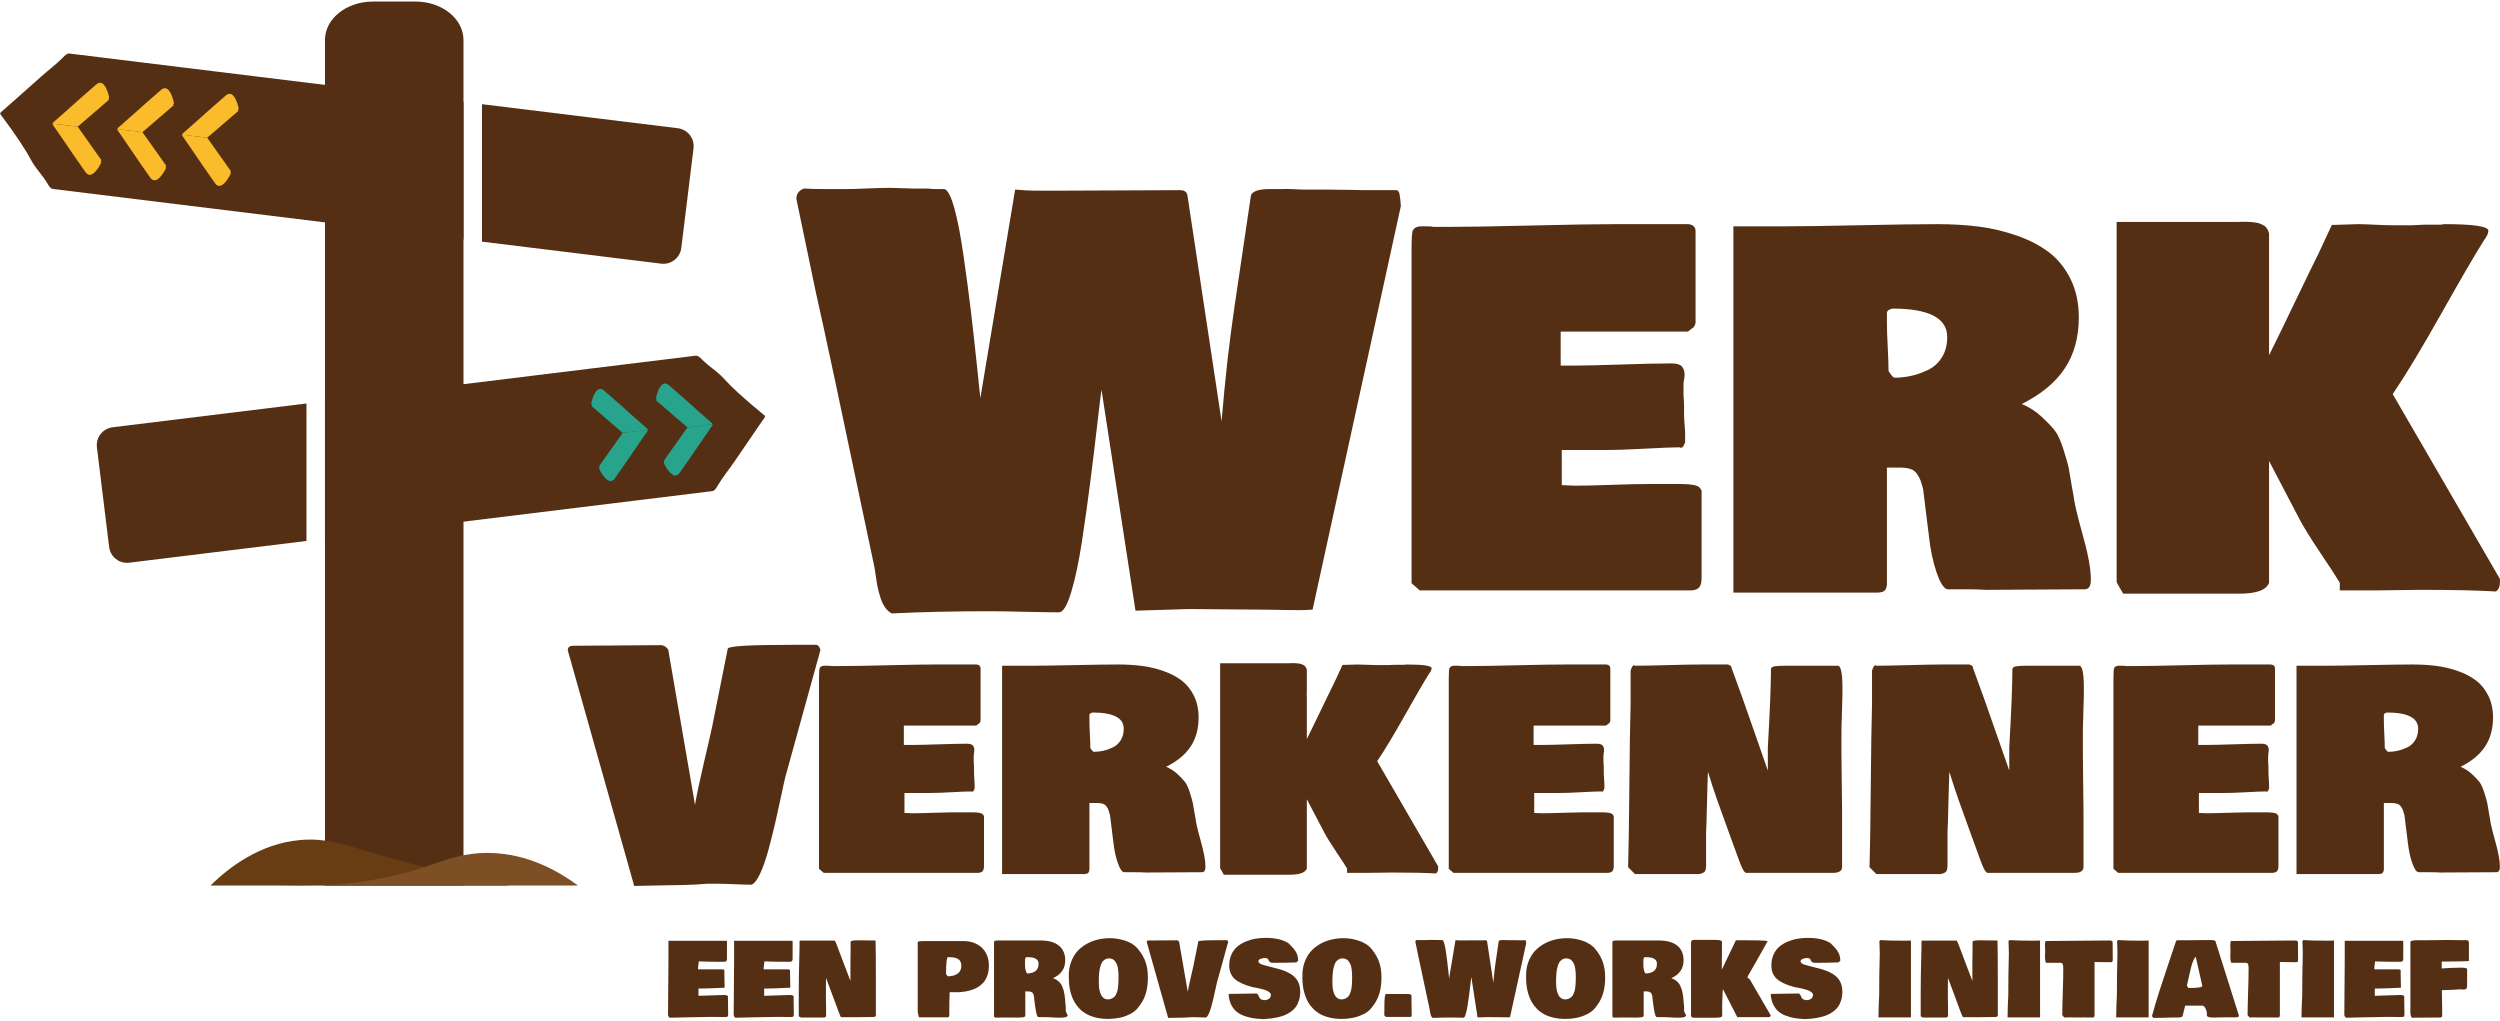 <svg xmlns="http://www.w3.org/2000/svg" xmlns:xlink="http://www.w3.org/1999/xlink" width="774px" height="316px" viewBox="0 0 774 316"><title>Group 112</title><g id="Page-1" stroke="none" stroke-width="1" fill="none" fill-rule="evenodd"><g id="provso-werkverkenner-logo-rgb-oranje" transform="translate(-153, -382)"><g id="Group-112" transform="translate(153.034, 382.48)"><path d="M175.746,200.85 C175.746,199.918 176.293,199.45 177.388,199.45 C180.51,199.45 185.072,199.419 191.076,199.354 C197.079,199.29 201.561,199.258 204.523,199.258 C205.424,199.258 206.196,199.709 206.841,200.609 L215.145,248.7 C215.66,245.609 216.577,241.256 217.898,235.64 C219.217,230.022 220.071,226.296 220.457,224.462 L225.285,200.319 C225.542,199.547 232.142,199.16 245.081,199.16 L252.807,199.16 C253.418,199.386 253.804,199.933 253.966,200.803 L243.15,239.912 C242.925,240.781 242.498,242.705 241.87,245.682 C241.243,248.66 240.615,251.508 239.988,254.229 C239.36,256.949 238.643,259.789 237.839,262.751 C237.034,265.712 236.173,268.158 235.256,270.09 C234.339,272.021 233.461,273.132 232.624,273.422 C231.465,273.422 229.743,273.373 227.458,273.277 C225.172,273.18 223.45,273.132 222.291,273.132 L218.815,273.132 C216.626,273.325 214.236,273.453 211.645,273.518 C209.054,273.582 206.293,273.631 203.364,273.663 C200.435,273.695 198.085,273.743 196.315,273.808 L175.746,200.85 Z" id="Fill-2" fill="#552F14"></path><path d="M253.53,209.687 C253.53,207.755 253.61,206.629 253.772,206.306 C254.061,205.856 254.527,205.631 255.172,205.631 L256.331,205.631 C256.845,205.631 257.2,205.663 257.393,205.727 L259.904,205.727 C263.155,205.727 268.071,205.647 274.654,205.486 C281.237,205.326 286.17,205.245 289.453,205.245 L302.297,205.245 C303.134,205.341 303.552,205.76 303.552,206.5 L303.552,222.627 C303.52,222.82 303.463,222.99 303.383,223.134 C303.303,223.279 303.238,223.375 303.19,223.424 C303.142,223.472 302.989,223.586 302.731,223.761 C302.474,223.939 302.297,224.076 302.201,224.172 L279.797,224.172 L279.797,230.159 L281.921,230.159 C283.788,230.159 286.636,230.095 290.467,229.967 C294.297,229.838 297.243,229.773 299.303,229.773 C300.204,229.773 300.816,229.95 301.138,230.304 C301.46,230.659 301.621,231.158 301.621,231.801 C301.621,231.963 301.589,232.236 301.524,232.622 C301.46,233.008 301.428,233.282 301.428,233.442 L301.428,235.278 C301.428,235.406 301.444,235.672 301.476,236.075 C301.508,236.477 301.524,236.823 301.524,237.113 L301.524,238.464 C301.524,239.173 301.556,239.88 301.621,240.588 C301.685,241.297 301.717,241.908 301.717,242.424 L301.717,243.679 C301.556,244.065 301.428,244.322 301.331,244.451 C301.235,244.58 301.073,244.644 300.848,244.644 L300.848,244.548 C299.657,244.548 297.605,244.629 294.692,244.789 C291.779,244.951 289.453,245.03 287.715,245.03 L279.99,245.03 L279.99,251.211 C280.247,251.211 280.633,251.227 281.148,251.259 C281.663,251.291 282.049,251.308 282.307,251.308 C283.755,251.308 285.896,251.259 288.729,251.163 C291.561,251.066 293.606,251.018 294.861,251.018 L301.042,251.018 C302.715,251.018 303.777,251.211 304.228,251.598 C304.389,251.79 304.518,251.984 304.615,252.177 L304.615,267.628 C304.615,268.303 304.485,268.819 304.228,269.173 C303.97,269.528 303.487,269.72 302.78,269.752 L254.979,269.752 L253.53,268.497 L253.53,209.687 Z" id="Fill-4" fill="#552F14"></path><path d="M337.544,231.125 C337.609,231.189 337.705,231.326 337.834,231.535 C337.962,231.745 338.091,231.913 338.221,232.042 C338.349,232.171 338.477,232.252 338.607,232.283 C339.572,232.283 340.538,232.179 341.504,231.969 C342.469,231.76 343.459,231.415 344.473,230.931 C345.487,230.448 346.308,229.708 346.935,228.71 C347.563,227.712 347.877,226.521 347.877,225.137 C347.877,221.79 344.658,220.115 338.221,220.115 C337.576,220.277 337.255,220.535 337.255,220.888 L337.255,222.723 C337.255,223.657 337.303,225.057 337.4,226.924 C337.497,228.791 337.544,230.192 337.544,231.125 L337.544,231.125 Z M310.216,205.63 L319.196,205.63 C321.965,205.63 326.391,205.566 332.475,205.438 C338.558,205.308 343.113,205.244 346.139,205.244 C348.746,205.244 351.185,205.389 353.454,205.679 C355.723,205.969 357.96,206.499 360.165,207.272 C362.37,208.044 364.253,209.027 365.815,210.217 C367.375,211.408 368.639,212.978 369.605,214.925 C370.571,216.873 371.053,219.118 371.053,221.66 C371.053,225.17 370.232,228.164 368.591,230.642 C366.949,233.121 364.422,235.213 361.011,236.918 C362.362,237.498 363.537,238.254 364.535,239.188 C365.532,240.122 366.297,240.926 366.828,241.601 C367.36,242.278 367.874,243.412 368.374,245.006 C368.873,246.599 369.171,247.645 369.267,248.144 C369.364,248.644 369.573,249.875 369.895,251.838 C369.991,252.289 370.055,252.628 370.087,252.852 C370.216,254.139 370.764,256.497 371.729,259.926 C372.695,263.354 373.178,265.985 373.178,267.821 C373.178,268.98 372.823,269.558 372.115,269.558 C370.185,269.558 367.263,269.574 363.352,269.606 C359.441,269.639 356.535,269.655 354.637,269.655 C353.864,269.591 352.705,269.558 351.161,269.558 L347.877,269.558 C347.233,269.365 346.605,268.368 345.994,266.564 C345.382,264.762 344.947,262.735 344.69,260.481 L343.628,251.887 C343.435,251.179 343.282,250.672 343.17,250.366 C343.056,250.059 342.855,249.689 342.566,249.254 C342.276,248.82 341.882,248.523 341.383,248.361 C340.884,248.201 340.248,248.12 339.476,248.12 L337.255,248.12 L337.255,267.434 L337.255,267.893 L337.255,268.328 L337.255,268.69 C337.255,268.851 337.238,268.971 337.207,269.052 C337.174,269.133 337.141,269.237 337.11,269.365 C337.077,269.494 337.038,269.583 336.989,269.63 C336.941,269.679 336.876,269.744 336.796,269.824 C336.715,269.905 336.619,269.962 336.506,269.992 C336.393,270.026 336.265,270.058 336.12,270.09 C335.975,270.122 335.806,270.137 335.613,270.137 L310.216,270.137 L310.216,205.63 Z" id="Fill-6" fill="#552F14"></path><path d="M426.34,235.185 C428.492,232.024 431.325,227.33 434.839,221.105 C438.341,214.88 440.834,210.587 442.317,208.241 C442.901,207.463 443.192,206.855 443.192,206.405 C443.192,205.627 440.578,205.25 435.362,205.25 C435.046,205.31 434.815,205.335 434.693,205.335 L431.885,205.335 C431.666,205.335 431.301,205.359 430.802,205.383 C430.304,205.42 429.927,205.432 429.672,205.432 L426,205.432 C425.392,205.432 424.431,205.408 423.13,205.335 C421.829,205.274 420.844,205.25 420.212,205.25 L415.616,205.383 L413.257,210.454 C412.503,211.974 411.397,214.247 409.925,217.287 C409.634,217.871 409.342,218.503 409.026,219.147 C408.685,219.877 408.345,220.57 408.029,221.226 C406.594,224.218 405.426,226.589 404.563,228.327 L404.563,214.734 L404.49,214.734 C404.539,214.491 404.563,214.235 404.563,213.992 L404.563,206.891 C404.502,206.563 404.381,206.271 404.198,206.016 C404.028,205.76 403.797,205.554 403.53,205.408 C403.25,205.274 402.983,205.152 402.727,205.079 C402.472,204.994 402.143,204.933 401.742,204.909 C401.329,204.873 401.025,204.849 400.794,204.836 C400.575,204.824 400.247,204.824 399.833,204.836 C399.408,204.849 399.152,204.86 399.055,204.86 L377.716,204.86 L377.716,268.307 C377.911,268.695 378.3,269.364 378.871,270.337 L399.25,270.337 C402.338,270.337 404.113,269.693 404.563,268.404 L404.563,246.967 L409.974,257.29 C410.74,258.737 411.98,260.743 413.682,263.285 C415.397,265.826 416.503,267.528 417.014,268.404 L417.014,269.753 L423.58,269.753 C424.395,269.753 425.635,269.741 427.301,269.705 C428.979,269.668 430.219,269.656 431.021,269.656 C437.004,269.656 441.515,269.753 444.542,269.948 C444.639,269.851 444.724,269.766 444.81,269.68 C444.883,269.595 444.956,269.498 445.004,269.389 C445.053,269.279 445.089,269.182 445.126,269.097 C445.15,269.024 445.175,268.902 445.199,268.768 C445.211,268.622 445.211,268.513 445.211,268.452 L445.211,267.723 L426.34,235.185 Z" id="Fill-8" fill="#552F14"></path><path d="M448.5,209.687 C448.5,207.755 448.58,206.629 448.742,206.306 C449.031,205.856 449.497,205.631 450.142,205.631 L451.301,205.631 C451.815,205.631 452.17,205.663 452.363,205.727 L454.874,205.727 C458.125,205.727 463.041,205.647 469.624,205.486 C476.207,205.326 481.14,205.245 484.423,205.245 L497.267,205.245 C498.104,205.341 498.522,205.76 498.522,206.5 L498.522,222.627 C498.49,222.82 498.433,222.99 498.353,223.134 C498.273,223.279 498.208,223.375 498.16,223.424 C498.112,223.472 497.959,223.586 497.701,223.761 C497.444,223.939 497.267,224.076 497.171,224.172 L474.767,224.172 L474.767,230.159 L476.891,230.159 C478.758,230.159 481.606,230.095 485.437,229.967 C489.267,229.838 492.213,229.773 494.273,229.773 C495.174,229.773 495.786,229.95 496.108,230.304 C496.43,230.659 496.591,231.158 496.591,231.801 C496.591,231.963 496.559,232.236 496.494,232.622 C496.43,233.008 496.398,233.282 496.398,233.442 L496.398,235.278 C496.398,235.406 496.414,235.672 496.446,236.075 C496.478,236.477 496.494,236.823 496.494,237.113 L496.494,238.464 C496.494,239.173 496.526,239.88 496.591,240.588 C496.655,241.297 496.687,241.908 496.687,242.424 L496.687,243.679 C496.526,244.065 496.398,244.322 496.301,244.451 C496.205,244.58 496.043,244.644 495.818,244.644 L495.818,244.548 C494.627,244.548 492.575,244.629 489.662,244.789 C486.749,244.951 484.423,245.03 482.685,245.03 L474.96,245.03 L474.96,251.211 C475.217,251.211 475.603,251.227 476.118,251.259 C476.633,251.291 477.019,251.308 477.277,251.308 C478.725,251.308 480.866,251.259 483.699,251.163 C486.531,251.066 488.576,251.018 489.831,251.018 L496.012,251.018 C497.685,251.018 498.747,251.211 499.198,251.598 C499.359,251.79 499.488,251.984 499.585,252.177 L499.585,267.628 C499.585,268.303 499.455,268.819 499.198,269.173 C498.94,269.528 498.457,269.72 497.75,269.752 L449.949,269.752 L448.5,268.497 L448.5,209.687 Z" id="Fill-10" fill="#552F14"></path><path d="M569.114,205.631 C569.5,205.76 569.797,206.315 570.006,207.297 C570.216,208.279 570.337,209.51 570.369,210.991 C570.4,212.472 570.4,213.888 570.369,215.239 C570.337,216.592 570.297,217.976 570.249,219.392 C570.199,220.81 570.176,221.694 570.176,222.048 C570.111,223.335 570.078,225.138 570.078,227.456 L570.078,232.573 C570.078,234.827 570.111,237.918 570.176,241.845 C570.24,245.771 570.273,248.669 570.273,250.535 L570.273,268.111 C570.143,269.206 569.241,269.752 567.568,269.752 L540.529,269.752 C539.949,269.624 539.208,268.273 538.308,265.696 C537.697,263.991 536.674,261.19 535.242,257.295 C533.809,253.4 532.578,249.979 531.548,247.035 C530.519,244.089 529.585,241.233 528.749,238.464 L528.749,238.174 L528.749,238.464 C528.652,240.588 528.556,243.752 528.458,247.953 C528.361,252.152 528.265,255.299 528.168,257.391 L528.168,267.242 C528.168,268.207 528.056,268.876 527.831,269.245 C527.606,269.616 527.01,269.914 526.043,270.138 L506.151,270.138 L504.026,268.014 C504.188,262.672 504.317,254.302 504.413,242.906 C504.51,231.512 504.637,223.079 504.8,217.606 L504.8,207.176 C505.12,206.017 505.507,205.439 505.957,205.439 L505.957,205.631 C508.147,205.631 511.584,205.567 516.266,205.439 C520.949,205.309 524.467,205.245 526.817,205.245 L534.928,205.245 C534.961,205.245 535.009,205.262 535.072,205.294 C535.653,205.518 535.975,205.776 536.038,206.066 L536.087,206.404 C537.245,209.527 538.42,212.761 539.611,216.109 C540.803,219.457 542.22,223.505 543.861,228.252 C545.503,233.001 546.644,236.276 547.288,238.078 L547.288,230.932 C547.933,219.602 548.255,211.554 548.255,206.79 C548.255,206.276 548.609,205.953 549.317,205.825 C550.024,205.696 551.12,205.631 552.601,205.631 L569.114,205.631 Z" id="Fill-12" fill="#552F14"></path><path d="M643.857,205.631 C644.244,205.76 644.54,206.315 644.751,207.297 C644.96,208.279 645.08,209.51 645.113,210.991 C645.144,212.472 645.144,213.888 645.113,215.239 C645.08,216.592 645.04,217.976 644.992,219.392 C644.943,220.81 644.919,221.694 644.919,222.048 C644.854,223.335 644.823,225.138 644.823,227.456 L644.823,232.573 C644.823,234.827 644.854,237.918 644.919,241.845 C644.983,245.771 645.016,248.669 645.016,250.535 L645.016,268.111 C644.887,269.206 643.985,269.752 642.312,269.752 L615.273,269.752 C614.694,269.624 613.953,268.273 613.052,265.696 C612.44,263.991 611.418,261.19 609.986,257.295 C608.554,253.4 607.322,249.979 606.292,247.035 C605.262,244.089 604.329,241.233 603.492,238.464 L603.492,238.174 L603.492,238.464 C603.396,240.588 603.299,243.752 603.202,247.953 C603.106,252.152 603.009,255.299 602.912,257.391 L602.912,267.242 C602.912,268.207 602.799,268.876 602.574,269.245 C602.349,269.616 601.753,269.914 600.788,270.138 L580.895,270.138 L578.771,268.014 C578.931,262.672 579.06,254.302 579.157,242.906 C579.253,231.512 579.381,223.079 579.543,217.606 L579.543,207.176 C579.865,206.017 580.251,205.439 580.702,205.439 L580.702,205.631 C582.89,205.631 586.327,205.567 591.011,205.439 C595.694,205.309 599.211,205.245 601.56,205.245 L609.672,205.245 C609.704,205.245 609.752,205.262 609.817,205.294 C610.396,205.518 610.718,205.776 610.782,206.066 L610.831,206.404 C611.99,209.527 613.164,212.761 614.355,216.109 C615.546,219.457 616.963,223.505 618.605,228.252 C620.246,233.001 621.388,236.276 622.033,238.078 L622.033,230.932 C622.677,219.602 622.998,211.554 622.998,206.79 C622.998,206.276 623.352,205.953 624.061,205.825 C624.768,205.696 625.863,205.631 627.344,205.631 L643.857,205.631 Z" id="Fill-14" fill="#552F14"></path><path d="M654.286,209.687 C654.286,207.755 654.366,206.629 654.527,206.306 C654.817,205.856 655.283,205.631 655.927,205.631 L657.086,205.631 C657.601,205.631 657.955,205.663 658.149,205.727 L660.659,205.727 C663.91,205.727 668.827,205.647 675.41,205.486 C681.992,205.326 686.925,205.245 690.209,205.245 L703.052,205.245 C703.889,205.341 704.308,205.76 704.308,206.5 L704.308,222.627 C704.275,222.82 704.219,222.99 704.139,223.134 C704.058,223.279 703.994,223.375 703.946,223.424 C703.897,223.472 703.744,223.586 703.487,223.761 C703.229,223.939 703.052,224.076 702.955,224.172 L680.552,224.172 L680.552,230.159 L682.677,230.159 C684.543,230.159 687.392,230.095 691.223,229.967 C695.053,229.838 697.998,229.773 700.059,229.773 C700.959,229.773 701.572,229.95 701.893,230.304 C702.215,230.659 702.376,231.158 702.376,231.801 C702.376,231.963 702.344,232.236 702.28,232.622 C702.215,233.008 702.183,233.282 702.183,233.442 L702.183,235.278 C702.183,235.406 702.199,235.672 702.231,236.075 C702.263,236.477 702.28,236.823 702.28,237.113 L702.28,238.464 C702.28,239.173 702.311,239.88 702.376,240.588 C702.44,241.297 702.473,241.908 702.473,242.424 L702.473,243.679 C702.311,244.065 702.183,244.322 702.086,244.451 C701.99,244.58 701.829,244.644 701.604,244.644 L701.604,244.548 C700.413,244.548 698.36,244.629 695.447,244.789 C692.534,244.951 690.209,245.03 688.47,245.03 L680.745,245.03 L680.745,251.211 C681.003,251.211 681.389,251.227 681.904,251.259 C682.418,251.291 682.805,251.308 683.063,251.308 C684.511,251.308 686.652,251.259 689.484,251.163 C692.317,251.066 694.361,251.018 695.617,251.018 L701.797,251.018 C703.47,251.018 704.532,251.211 704.984,251.598 C705.144,251.79 705.273,251.984 705.37,252.177 L705.37,267.628 C705.37,268.303 705.241,268.819 704.984,269.173 C704.725,269.528 704.243,269.72 703.535,269.752 L655.734,269.752 L654.286,268.497 L654.286,209.687 Z" id="Fill-16" fill="#552F14"></path><path d="M738.299,231.125 C738.363,231.189 738.459,231.326 738.589,231.535 C738.717,231.745 738.846,231.913 738.975,232.042 C739.103,232.171 739.232,232.252 739.361,232.283 C740.326,232.283 741.292,232.179 742.258,231.969 C743.224,231.76 744.213,231.415 745.227,230.931 C746.242,230.448 747.062,229.708 747.69,228.71 C748.318,227.712 748.632,226.521 748.632,225.137 C748.632,221.79 745.412,220.115 738.975,220.115 C738.33,220.277 738.009,220.535 738.009,220.888 L738.009,222.723 C738.009,223.657 738.057,225.057 738.154,226.924 C738.25,228.791 738.299,230.192 738.299,231.125 L738.299,231.125 Z M710.97,205.63 L719.951,205.63 C722.719,205.63 727.145,205.566 733.229,205.438 C739.313,205.308 743.867,205.244 746.893,205.244 C749.5,205.244 751.939,205.389 754.208,205.679 C756.478,205.969 758.715,206.499 760.92,207.272 C763.124,208.044 765.007,209.027 766.569,210.217 C768.13,211.408 769.394,212.978 770.359,214.925 C771.325,216.873 771.808,219.118 771.808,221.66 C771.808,225.17 770.987,228.164 769.346,230.642 C767.703,233.121 765.177,235.213 761.765,236.918 C763.116,237.498 764.291,238.254 765.289,239.188 C766.287,240.122 767.052,240.926 767.583,241.601 C768.114,242.278 768.628,243.412 769.128,245.006 C769.627,246.599 769.924,247.645 770.021,248.144 C770.118,248.644 770.327,249.875 770.649,251.838 C770.745,252.289 770.81,252.628 770.842,252.852 C770.97,254.139 771.518,256.497 772.484,259.926 C773.449,263.354 773.932,265.985 773.932,267.821 C773.932,268.98 773.577,269.558 772.87,269.558 C770.938,269.558 768.017,269.574 764.107,269.606 C760.195,269.639 757.29,269.655 755.391,269.655 C754.619,269.591 753.46,269.558 751.915,269.558 L748.632,269.558 C747.987,269.365 747.359,268.368 746.749,266.564 C746.136,264.762 745.702,262.735 745.445,260.481 L744.383,251.887 C744.19,251.179 744.037,250.672 743.924,250.366 C743.811,250.059 743.61,249.689 743.321,249.254 C743.031,248.82 742.636,248.523 742.137,248.361 C741.638,248.201 741.003,248.12 740.23,248.12 L738.009,248.12 L738.009,267.434 L738.009,267.893 L738.009,268.328 L738.009,268.69 C738.009,268.851 737.993,268.971 737.961,269.052 C737.929,269.133 737.896,269.237 737.864,269.365 C737.832,269.494 737.792,269.583 737.743,269.63 C737.695,269.679 737.63,269.744 737.55,269.824 C737.47,269.905 737.373,269.962 737.261,269.992 C737.148,270.026 737.02,270.058 736.875,270.09 C736.73,270.122 736.561,270.137 736.368,270.137 L710.97,270.137 L710.97,205.63 Z" id="Fill-18" fill="#552F14"></path><path d="M340.99,120.18 C340.762,121.708 340.324,125.3 339.675,130.959 C339.024,136.617 338.302,142.557 337.511,148.782 C336.717,155.006 335.841,161.245 334.879,167.496 C333.916,173.749 332.812,178.913 331.568,182.985 C330.324,187.06 329.078,189.097 327.834,189.097 C325.4,189.097 321.808,189.04 317.056,188.928 C312.303,188.813 308.709,188.759 306.277,188.759 C295.355,188.759 285.283,188.984 276.061,189.437 C275.269,189.04 274.576,188.418 273.981,187.569 C273.388,186.721 272.906,185.703 272.539,184.513 C272.17,183.326 271.887,182.265 271.69,181.332 C271.491,180.397 271.294,179.209 271.096,177.767 C270.897,176.323 270.742,175.348 270.629,174.839 C260.84,128.157 254.786,99.754 252.466,89.625 L246.525,61.107 C246.525,59.522 247.318,58.448 248.902,57.882 C250.259,57.995 252.409,58.051 255.352,58.051 L262.142,58.051 C263.5,58.051 265.452,57.995 267.998,57.882 C270.544,57.769 272.382,57.711 273.516,57.711 C274.588,57.656 276.174,57.669 278.268,57.755 C280.361,57.838 281.718,57.882 282.342,57.882 L287.264,57.882 C287.83,57.995 288.678,58.051 289.811,58.051 L292.357,58.051 C293.376,58.335 294.394,60.286 295.413,63.908 C296.431,67.529 297.393,72.509 298.297,78.844 C299.203,85.183 299.938,90.714 300.505,95.438 C301.069,100.163 301.706,105.878 302.414,112.582 C303.121,119.289 303.476,122.697 303.476,122.81 L314.254,58.22 C316.97,58.448 319.12,58.56 320.705,58.56 L325.967,58.56 C330.55,58.56 337.184,58.533 345.87,58.475 C354.555,58.42 361.048,58.391 365.348,58.391 C366.537,58.391 367.272,58.844 367.555,59.748 L378.165,129.94 C379.239,117.039 380.568,105.242 382.154,94.546 L387.246,60.088 C387.642,58.729 389.623,58.051 393.188,58.051 L397.261,58.051 C397.941,57.995 399.001,58.009 400.444,58.093 C401.888,58.178 402.919,58.22 403.543,58.22 L411.011,58.22 C413.104,58.22 415.467,58.249 418.098,58.306 C420.729,58.362 422.1,58.391 422.214,58.391 L432.23,58.391 C432.739,58.391 433.078,58.773 433.248,59.537 C433.418,60.299 433.558,61.56 433.672,63.313 L406.343,188.249 C405.21,188.362 403.852,188.418 402.27,188.418 C400.684,188.418 399.241,188.404 397.941,188.377 C396.638,188.347 395.139,188.318 393.443,188.291 C391.745,188.262 390.358,188.249 389.283,188.249 C386.963,188.249 383.44,188.22 378.717,188.164 C373.991,188.107 370.441,188.078 368.065,188.078 C367.781,188.078 362.264,188.249 351.514,188.587 L340.99,120.18 Z" id="Fill-20" fill="#552F14"></path><path d="M436.982,76.723 C436.982,73.327 437.122,71.348 437.406,70.781 C437.915,69.99 438.735,69.593 439.868,69.593 L441.905,69.593 C442.81,69.593 443.432,69.649 443.772,69.762 L448.185,69.762 C453.899,69.762 462.542,69.622 474.114,69.338 C485.686,69.057 494.356,68.915 500.128,68.915 L522.705,68.915 C524.176,69.084 524.912,69.82 524.912,71.121 L524.912,99.47 C524.855,99.808 524.755,100.106 524.615,100.361 C524.473,100.616 524.36,100.785 524.275,100.87 C524.189,100.954 523.921,101.154 523.469,101.463 C523.015,101.776 522.705,102.016 522.535,102.185 L483.154,102.185 L483.154,112.709 L486.888,112.709 C490.169,112.709 495.177,112.597 501.91,112.371 C508.643,112.146 513.821,112.031 517.443,112.031 C519.026,112.031 520.101,112.342 520.668,112.964 C521.233,113.588 521.517,114.465 521.517,115.596 C521.517,115.88 521.459,116.36 521.347,117.038 C521.233,117.717 521.177,118.199 521.177,118.481 L521.177,121.707 C521.177,121.933 521.205,122.4 521.262,123.108 C521.317,123.816 521.347,124.423 521.347,124.932 L521.347,127.307 C521.347,128.554 521.403,129.798 521.517,131.042 C521.629,132.288 521.687,133.363 521.687,134.268 L521.687,136.475 C521.403,137.153 521.177,137.606 521.007,137.831 C520.837,138.059 520.553,138.172 520.159,138.172 L520.159,138.003 C518.065,138.003 514.458,138.144 509.336,138.426 C504.215,138.71 500.128,138.85 497.073,138.85 L483.492,138.85 L483.492,149.714 C483.945,149.714 484.623,149.743 485.529,149.8 C486.434,149.856 487.114,149.885 487.566,149.885 C490.113,149.885 493.876,149.8 498.855,149.631 C503.833,149.459 507.428,149.376 509.635,149.376 L520.498,149.376 C523.44,149.376 525.306,149.714 526.099,150.395 C526.382,150.733 526.608,151.073 526.779,151.413 L526.779,178.572 C526.779,179.76 526.552,180.666 526.099,181.288 C525.646,181.912 524.797,182.25 523.554,182.306 L439.528,182.306 L436.982,180.1 L436.982,76.723 Z" id="Fill-22" fill="#552F14"></path><path d="M584.663,114.409 C584.776,114.522 584.945,114.762 585.172,115.129 C585.398,115.499 585.624,115.795 585.851,116.02 C586.076,116.248 586.304,116.39 586.53,116.444 C588.228,116.444 589.925,116.262 591.622,115.893 C593.32,115.526 595.06,114.918 596.842,114.069 C598.625,113.219 600.067,111.919 601.171,110.164 C602.274,108.41 602.826,106.317 602.826,103.883 C602.826,97.999 597.168,95.056 585.851,95.056 C584.718,95.34 584.154,95.793 584.154,96.415 L584.154,99.64 C584.154,101.282 584.238,103.743 584.408,107.024 C584.577,110.305 584.663,112.768 584.663,114.409 L584.663,114.409 Z M536.624,69.594 L552.411,69.594 C557.276,69.594 565.057,69.481 575.75,69.256 C586.445,69.028 594.451,68.915 599.77,68.915 C604.354,68.915 608.639,69.17 612.629,69.679 C616.618,70.189 620.55,71.122 624.426,72.48 C628.301,73.837 631.611,75.565 634.356,77.657 C637.101,79.75 639.322,82.51 641.019,85.933 C642.717,89.356 643.565,93.303 643.565,97.772 C643.565,103.941 642.123,109.203 639.236,113.559 C636.352,117.918 631.908,121.595 625.911,124.593 C628.289,125.611 630.353,126.941 632.107,128.581 C633.86,130.224 635.206,131.637 636.139,132.825 C637.073,134.015 637.978,136.008 638.854,138.809 C639.731,141.61 640.255,143.449 640.425,144.326 C640.595,145.204 640.962,147.369 641.528,150.819 C641.698,151.612 641.811,152.207 641.868,152.601 C642.094,154.864 643.056,159.009 644.754,165.035 C646.452,171.061 647.299,175.686 647.299,178.913 C647.299,180.95 646.677,181.967 645.433,181.967 C642.037,181.967 636.903,181.996 630.027,182.052 C623.153,182.109 618.046,182.138 614.709,182.138 C613.35,182.025 611.313,181.967 608.597,181.967 L602.826,181.967 C601.693,181.629 600.59,179.875 599.516,176.705 C598.441,173.537 597.677,169.974 597.224,166.012 L595.357,150.904 C595.018,149.661 594.749,148.769 594.55,148.231 C594.352,147.692 593.999,147.041 593.49,146.277 C592.981,145.513 592.287,144.991 591.41,144.707 C590.532,144.426 589.416,144.284 588.058,144.284 L584.154,144.284 L584.154,178.233 L584.154,179.041 L584.154,179.805 L584.154,180.441 C584.154,180.725 584.124,180.936 584.068,181.078 C584.012,181.22 583.954,181.403 583.899,181.629 C583.842,181.854 583.772,182.011 583.686,182.094 C583.602,182.18 583.488,182.295 583.347,182.435 C583.205,182.576 583.035,182.677 582.838,182.731 C582.638,182.789 582.413,182.846 582.158,182.902 C581.904,182.958 581.607,182.986 581.267,182.986 L536.624,182.986 L536.624,69.594 Z" id="Fill-24" fill="#552F14"></path><path d="M657.315,183.326 C656.296,181.629 655.617,180.44 655.278,179.761 L655.278,68.237 L692.793,68.237 C692.962,68.237 693.415,68.222 694.15,68.192 C694.884,68.165 695.452,68.165 695.848,68.192 C696.243,68.222 696.794,68.266 697.503,68.32 C698.209,68.379 698.79,68.477 699.243,68.618 C699.696,68.76 700.162,68.957 700.643,69.212 C701.123,69.466 701.52,69.82 701.831,70.272 C702.142,70.727 702.355,71.237 702.467,71.799 L702.467,109.484 C704.336,105.751 706.952,100.376 710.32,93.359 C713.684,86.344 716.161,81.251 717.746,78.082 L721.904,69.169 L729.967,68.915 C731.098,68.915 732.811,68.972 735.102,69.085 C737.393,69.198 739.077,69.255 740.153,69.255 L746.602,69.255 C747.055,69.255 747.719,69.227 748.598,69.169 C749.474,69.114 750.111,69.085 750.508,69.085 L755.429,69.085 C755.655,69.085 756.051,69.028 756.618,68.915 C765.784,68.915 770.368,69.594 770.368,70.953 C770.368,71.746 769.858,72.819 768.84,74.177 C766.237,78.308 761.851,85.847 755.684,96.796 C749.516,107.745 744.536,115.993 740.747,121.537 L773.933,178.742 L773.933,179.337 L773.933,180.016 C773.933,180.13 773.918,180.314 773.89,180.569 C773.861,180.822 773.818,181.022 773.763,181.161 C773.705,181.303 773.635,181.475 773.551,181.671 C773.465,181.869 773.351,182.04 773.211,182.179 C773.069,182.321 772.914,182.476 772.744,182.648 C767.425,182.306 759.504,182.137 748.98,182.137 C747.565,182.137 745.385,182.167 742.445,182.221 C739.501,182.28 737.322,182.306 735.909,182.306 L724.366,182.306 L724.366,179.931 C723.46,178.404 721.507,175.405 718.51,170.934 C715.51,166.464 713.332,162.957 711.974,160.41 L702.467,142.246 L702.467,179.931 C701.675,182.195 698.564,183.326 693.132,183.326 L657.315,183.326 Z" id="Fill-26" fill="#552F14"></path><path d="M34.832,131.8 L94.848,124.437 L94.848,166.997 L39.987,173.729 C36.922,174.113 34.132,171.935 33.758,168.87 L29.973,138.029 C29.598,134.964 31.767,132.184 34.832,131.8" id="Fill-28" fill="#552F14"></path><path d="M236.821,128.281 C236.84,128.655 236.603,128.951 236.534,129.04 C236.002,129.7 230.147,138.374 227.24,142.593 C225.554,145.037 223.652,147.343 222.144,149.906 C221.69,150.675 221.247,151.453 220.488,151.572 L100.575,166.287 L100.575,123.727 L215.343,109.643 C216.112,109.564 216.723,110.224 217.354,110.855 C219.433,112.974 222.075,114.502 224.056,116.71 C226.027,118.908 229.635,122.407 236.821,128.281" id="Fill-30" fill="#552F14"></path><path d="M143.459,11.901 L143.459,273.689 L100.579,273.689 L100.579,11.901 C100.579,5.317 107.221,-1.13686838e-13 115.45,-1.13686838e-13 L128.588,-1.13686838e-13 C136.799,-1.13686838e-13 143.459,5.317 143.459,11.901" id="Fill-32" fill="#552F14"></path><path d="M65.096,273.689 C70.876,268.044 80.372,260.706 92.911,259.592 C100.55,258.913 106.132,260.827 113.293,262.989 C123.664,266.119 138.526,270.126 157.608,273.689" id="Fill-34" fill="#683D13"></path><path d="M178.943,273.689 C172.759,269.16 163.34,263.827 151.672,263.588 C143.407,263.419 137.665,265.88 131.896,267.806 C121.934,271.133 107.027,274.486 86.431,273.689" id="Fill-36" fill="#7E4F25"></path><path d="M21.477,16.096 L143.46,31.068 L143.46,73.638 L16.332,58.025 C15.563,57.907 15.129,57.128 14.676,56.35 C13.168,53.797 10.97,51.678 9.58,49.056 C8.2,46.444 5.549,42.176 2.84217094e-14,34.744 C0.069,34.37 0.374,34.143 0.463,34.074 C1.133,33.562 8.92,26.564 12.764,23.173 C14.992,21.202 17.387,19.427 19.466,17.308 C20.058,16.707 20.639,16.086 21.349,16.086 C21.388,16.086 21.438,16.096 21.477,16.096" id="Fill-38" fill="#552F14"></path><path d="M214.682,45.448 L210.897,76.279 C210.523,79.344 207.733,81.522 204.668,81.148 L149.186,74.337 L149.186,31.777 L209.823,39.219 C212.878,39.593 215.057,42.383 214.682,45.448" id="Fill-40" fill="#552F14"></path><path d="M56.335,41.204 L64.117,42.16 C67.349,39.384 70.574,36.607 73.806,33.825 C73.737,33.758 73.663,33.69 73.595,33.622 C73.69,33.475 73.79,33.328 73.885,33.181 C73.762,32.595 72.918,28.73 71.178,28.569 C70.637,28.52 70.182,28.818 69.866,29.091 C68.299,30.441 66.749,31.799 65.199,33.162 C62.531,35.519 57.125,40.383 56.651,40.742 C56.592,40.788 56.378,40.95 56.335,41.204" id="Fill-42" fill="#FBBC2B"></path><path d="M56.335,41.204 L64.117,42.16 C66.581,45.635 69.039,49.109 71.502,52.591 C71.419,52.639 71.331,52.687 71.248,52.736 C71.304,52.902 71.366,53.069 71.423,53.234 C71.162,53.773 69.408,57.319 67.681,57.054 C67.143,56.971 66.774,56.572 66.534,56.231 C65.34,54.542 64.165,52.849 62.99,51.151 C60.972,48.219 56.902,42.192 56.53,41.728 C56.484,41.67 56.315,41.461 56.335,41.204" id="Fill-44" fill="#FBBC2B"></path><path d="M36.287,39.482 L44.069,40.438 C47.301,37.661 50.526,34.885 53.758,32.103 C53.689,32.036 53.615,31.968 53.547,31.9 C53.642,31.753 53.742,31.606 53.837,31.459 C53.714,30.873 52.87,27.008 51.13,26.847 C50.589,26.798 50.134,27.096 49.818,27.369 C48.251,28.719 46.701,30.077 45.151,31.44 C42.483,33.797 37.077,38.661 36.603,39.02 C36.544,39.066 36.33,39.228 36.287,39.482" id="Fill-46" fill="#FBBC2B"></path><path d="M36.287,39.482 L44.069,40.438 C46.533,43.913 48.991,47.387 51.454,50.869 C51.371,50.917 51.283,50.965 51.2,51.014 C51.256,51.18 51.318,51.347 51.375,51.512 C51.114,52.051 49.36,55.597 47.633,55.332 C47.095,55.249 46.726,54.85 46.486,54.509 C45.292,52.82 44.117,51.127 42.942,49.429 C40.924,46.497 36.854,40.47 36.482,40.006 C36.436,39.948 36.267,39.739 36.287,39.482" id="Fill-48" fill="#FBBC2B"></path><path d="M16.239,37.785 L24.021,38.741 C27.253,35.964 30.478,33.188 33.71,30.406 C33.641,30.339 33.567,30.271 33.499,30.203 C33.594,30.056 33.694,29.909 33.789,29.762 C33.666,29.176 32.822,25.311 31.082,25.15 C30.541,25.101 30.086,25.399 29.77,25.672 C28.203,27.022 26.653,28.38 25.103,29.743 C22.435,32.1 17.029,36.964 16.555,37.323 C16.496,37.369 16.282,37.531 16.239,37.785" id="Fill-50" fill="#FBBC2B"></path><path d="M16.239,37.785 L24.021,38.741 C26.485,42.216 28.943,45.69 31.406,49.172 C31.323,49.22 31.235,49.268 31.152,49.317 C31.208,49.483 31.27,49.65 31.327,49.815 C31.066,50.354 29.312,53.9 27.585,53.635 C27.047,53.552 26.678,53.153 26.438,52.812 C25.244,51.123 24.069,49.43 22.894,47.732 C20.876,44.8 16.806,38.773 16.434,38.309 C16.388,38.251 16.219,38.042 16.239,37.785" id="Fill-52" fill="#FBBC2B"></path><path d="M200.534,132.583 L192.751,133.539 C189.519,130.762 186.294,127.986 183.062,125.204 C183.131,125.137 183.206,125.069 183.274,125.001 C183.179,124.854 183.078,124.707 182.983,124.56 C183.107,123.974 183.951,120.109 185.69,119.948 C186.232,119.899 186.686,120.197 187.002,120.47 C188.57,121.82 190.119,123.178 191.669,124.541 C194.338,126.898 199.744,131.762 200.218,132.121 C200.276,132.167 200.49,132.329 200.534,132.583" id="Fill-54" fill="#28A48C"></path><path d="M200.534,132.583 L192.751,133.539 C190.287,137.014 187.829,140.488 185.367,143.97 C185.45,144.018 185.537,144.066 185.62,144.115 C185.565,144.281 185.502,144.447 185.446,144.613 C185.707,145.152 187.46,148.698 189.188,148.433 C189.726,148.35 190.095,147.951 190.334,147.61 C191.529,145.921 192.703,144.228 193.879,142.53 C195.897,139.598 199.966,133.571 200.339,133.107 C200.385,133.049 200.554,132.84 200.534,132.583" id="Fill-56" fill="#28A48C"></path><path d="M220.582,130.885 L212.8,131.841 C209.568,129.064 206.343,126.288 203.111,123.506 C203.18,123.439 203.254,123.371 203.322,123.303 C203.227,123.156 203.127,123.009 203.032,122.862 C203.155,122.276 203.999,118.411 205.739,118.25 C206.28,118.201 206.735,118.499 207.051,118.772 C208.618,120.122 210.168,121.48 211.718,122.843 C214.386,125.2 219.792,130.064 220.266,130.423 C220.325,130.469 220.539,130.631 220.582,130.885" id="Fill-58" fill="#28A48C"></path><path d="M220.582,130.885 L212.8,131.841 C210.336,135.316 207.878,138.79 205.415,142.272 C205.498,142.32 205.586,142.368 205.669,142.417 C205.613,142.583 205.551,142.749 205.494,142.915 C205.755,143.454 207.509,147 209.236,146.735 C209.774,146.652 210.143,146.253 210.383,145.912 C211.577,144.223 212.752,142.53 213.927,140.832 C215.945,137.9 220.015,131.873 220.387,131.409 C220.433,131.351 220.602,131.142 220.582,130.885" id="Fill-60" fill="#28A48C"></path><path d="M206.789,313.547 L206.789,312.955 C206.789,311.181 206.81,308.561 206.851,305.095 C206.893,301.629 206.914,299.009 206.914,297.234 L206.914,290.789 L225.032,290.789 L225.032,295.896 L225.032,296.129 L225.032,296.378 C225.032,296.419 225.027,296.494 225.017,296.604 C225.006,296.712 224.988,296.788 224.962,296.829 C224.936,296.871 224.9,296.931 224.853,297.008 C224.807,297.086 224.752,297.141 224.69,297.172 C224.627,297.203 224.544,297.232 224.441,297.257 C224.337,297.283 224.223,297.296 224.098,297.296 L223.663,297.296 C220.975,297.296 218.526,297.255 216.315,297.172 C216.294,297.338 216.261,297.595 216.214,297.943 C216.167,298.29 216.131,298.596 216.105,298.86 C216.079,299.125 216.066,299.382 216.066,299.631 L223.476,299.631 C223.787,299.631 223.995,299.673 224.098,299.756 C224.202,299.839 224.254,299.974 224.254,300.16 C224.254,300.212 224.248,300.295 224.238,300.409 C224.228,300.524 224.223,300.607 224.223,300.658 C224.223,301.156 224.238,301.894 224.269,302.869 C224.301,303.845 224.316,304.581 224.316,305.079 C224.285,305.287 224.202,305.391 224.067,305.391 C224.005,305.391 223.953,305.37 223.912,305.328 C220.632,305.494 218.204,305.577 216.626,305.577 L216.222,305.577 L216.222,307.818 C217.145,307.818 218.481,307.777 220.23,307.694 C221.978,307.611 223.289,307.569 224.161,307.569 C224.845,307.569 225.24,307.715 225.344,308.006 L225.344,309.189 C225.344,309.687 225.353,310.424 225.374,311.4 C225.395,312.374 225.406,313.111 225.406,313.609 C225.406,314.128 225.198,314.388 224.783,314.388 C224.244,314.388 223.414,314.382 222.292,314.372 C221.172,314.361 220.321,314.357 219.74,314.357 C218.246,314.357 216.107,314.396 213.327,314.474 C210.545,314.551 208.532,314.595 207.287,314.606 L206.851,314.108 C206.81,313.818 206.789,313.63 206.789,313.547" id="Fill-62" fill="#552F14"></path><path d="M227.118,313.547 L227.118,312.955 C227.118,311.181 227.139,308.561 227.18,305.095 C227.222,301.629 227.243,299.009 227.243,297.234 L227.243,290.789 L245.361,290.789 L245.361,295.896 L245.361,296.129 L245.361,296.378 C245.361,296.419 245.356,296.494 245.346,296.604 C245.335,296.712 245.317,296.788 245.291,296.829 C245.265,296.871 245.229,296.931 245.182,297.008 C245.136,297.086 245.081,297.141 245.019,297.172 C244.956,297.203 244.873,297.232 244.77,297.257 C244.666,297.283 244.552,297.296 244.427,297.296 L243.992,297.296 C241.304,297.296 238.855,297.255 236.644,297.172 C236.623,297.338 236.59,297.595 236.543,297.943 C236.496,298.29 236.46,298.596 236.434,298.86 C236.408,299.125 236.395,299.382 236.395,299.631 L243.805,299.631 C244.116,299.631 244.324,299.673 244.427,299.756 C244.531,299.839 244.583,299.974 244.583,300.16 C244.583,300.212 244.577,300.295 244.567,300.409 C244.557,300.524 244.552,300.607 244.552,300.658 C244.552,301.156 244.567,301.894 244.598,302.869 C244.63,303.845 244.645,304.581 244.645,305.079 C244.614,305.287 244.531,305.391 244.396,305.391 C244.334,305.391 244.282,305.37 244.241,305.328 C240.961,305.494 238.533,305.577 236.955,305.577 L236.551,305.577 L236.551,307.818 C237.474,307.818 238.81,307.777 240.559,307.694 C242.307,307.611 243.618,307.569 244.49,307.569 C245.174,307.569 245.569,307.715 245.673,308.006 L245.673,309.189 C245.673,309.687 245.682,310.424 245.703,311.4 C245.724,312.374 245.735,313.111 245.735,313.609 C245.735,314.128 245.527,314.388 245.112,314.388 C244.573,314.388 243.743,314.382 242.621,314.372 C241.501,314.361 240.65,314.357 240.069,314.357 C238.575,314.357 236.436,314.396 233.656,314.474 C230.874,314.551 228.861,314.595 227.616,314.606 L227.18,314.108 C227.139,313.818 227.118,313.63 227.118,313.547" id="Fill-64" fill="#552F14"></path><path d="M247.26,314.17 L247.26,307.134 C247.239,304.561 247.322,299.652 247.509,292.408 L247.509,291.132 C247.509,290.904 247.551,290.769 247.634,290.728 L258.343,290.728 C258.447,290.728 258.657,291.122 258.973,291.91 C259.29,292.699 259.674,293.714 260.125,294.953 C260.577,296.193 260.896,297.047 261.083,297.514 L263.262,303.211 L263.262,297.172 C263.262,296.652 263.275,295.7 263.301,294.316 C263.326,292.93 263.334,291.848 263.324,291.069 C263.324,290.779 264.154,290.634 265.815,290.634 C266.333,290.634 267.044,290.645 267.947,290.665 C268.85,290.686 269.405,290.696 269.613,290.696 L270.796,290.696 C270.962,290.696 271.045,290.728 271.045,290.789 C271.107,293.675 271.138,297.805 271.138,303.18 L271.138,313.983 C271.066,314.253 270.734,314.388 270.142,314.388 L269.737,314.388 C269.197,314.388 268.404,314.398 267.356,314.419 C266.307,314.44 265.513,314.45 264.974,314.45 L260.398,314.45 C260.252,314.398 259.951,313.744 259.495,312.488 C259.007,311.129 258.281,309.163 257.316,306.589 C256.351,304.016 255.811,302.578 255.697,302.277 C255.697,302.89 255.692,303.803 255.681,305.017 C255.671,306.232 255.666,307.145 255.666,307.757 C255.666,308.213 255.676,308.899 255.697,309.812 C255.718,310.725 255.728,311.409 255.728,311.866 L255.728,313.827 C255.728,314.305 255.52,314.543 255.105,314.543 L247.945,314.543 L247.26,314.17 Z" id="Fill-66" fill="#552F14"></path><path d="M292.868,301.094 L293.366,301.78 C293.791,301.78 294.199,301.748 294.588,301.686 C294.977,301.623 295.359,301.515 295.732,301.359 C296.106,301.203 296.427,301.004 296.697,300.76 C296.967,300.516 297.185,300.204 297.351,299.825 C297.517,299.448 297.6,299.019 297.6,298.541 C297.6,298.179 297.551,297.855 297.452,297.569 C297.353,297.283 297.234,297.05 297.094,296.868 C296.954,296.687 296.762,296.529 296.518,296.394 C296.274,296.259 296.046,296.157 295.833,296.09 C295.62,296.023 295.351,295.971 295.024,295.934 C294.697,295.898 294.427,295.877 294.215,295.872 C294.002,295.867 293.729,295.865 293.397,295.865 C293.044,296.031 292.868,297.774 292.868,301.094 M284.089,311.99 L284.089,291.257 C284.089,291.184 284.122,291.122 284.19,291.07 C284.258,291.018 284.364,290.982 284.509,290.961 C284.655,290.941 284.782,290.925 284.89,290.914 C284.999,290.905 285.155,290.897 285.358,290.891 C285.56,290.886 285.697,290.883 285.77,290.883 L298.41,290.883 C299.447,290.883 300.428,291.046 301.351,291.373 C302.275,291.7 303.095,292.175 303.811,292.798 C304.527,293.42 305.093,294.225 305.508,295.21 C305.923,296.197 306.13,297.307 306.13,298.541 C306.13,299.455 306.024,300.29 305.811,301.048 C305.598,301.805 305.318,302.451 304.971,302.986 C304.623,303.521 304.197,304 303.694,304.426 C303.191,304.851 302.677,305.194 302.153,305.453 C301.629,305.712 301.05,305.933 300.417,306.115 C299.785,306.296 299.201,306.429 298.666,306.511 C298.132,306.595 297.569,306.656 296.977,306.698 L293.989,306.698 C293.906,308.327 293.864,310.154 293.864,312.177 L293.864,313.921 C293.833,314.294 293.657,314.482 293.335,314.482 L284.493,314.482 C284.223,313.765 284.089,312.935 284.089,311.99" id="Fill-68" fill="#552F14"></path><path d="M317.307,297.296 C317.307,297.919 317.312,298.381 317.323,298.682 C317.333,298.983 317.39,299.377 317.494,299.864 C317.598,300.353 317.753,300.7 317.961,300.907 C318.396,300.907 318.809,300.86 319.198,300.768 C319.587,300.674 319.963,300.524 320.327,300.316 C320.69,300.109 320.978,299.8 321.191,299.39 C321.403,298.98 321.51,298.489 321.51,297.919 C321.51,297.598 321.453,297.315 321.338,297.07 C321.224,296.827 321.058,296.632 320.84,296.486 C320.622,296.342 320.407,296.225 320.194,296.137 C319.981,296.049 319.722,295.986 319.416,295.949 C319.11,295.913 318.869,295.89 318.692,295.88 C318.515,295.869 318.303,295.864 318.054,295.864 L317.681,295.864 C317.525,295.937 317.424,296.082 317.377,296.3 C317.33,296.518 317.307,296.85 317.307,297.296 M330.382,314.17 C330.154,314.398 329.674,314.533 328.942,314.574 C328.211,314.616 327.31,314.606 326.242,314.543 C325.173,314.482 324.602,314.45 324.53,314.45 C323.824,314.45 323.315,314.44 323.004,314.419 L321.448,314.419 C321.219,314.346 321.027,314.006 320.871,313.4 C320.716,312.792 320.562,311.92 320.412,310.784 C320.262,309.648 320.181,309.043 320.171,308.971 C320.129,307.943 319.963,307.267 319.673,306.94 C319.382,306.612 318.853,306.449 318.085,306.449 L317.4,306.449 L317.4,314.045 C317.379,314.17 317.27,314.274 317.074,314.357 C316.876,314.44 316.593,314.494 316.225,314.52 C315.857,314.546 315.53,314.562 315.244,314.567 C314.959,314.571 314.583,314.569 314.116,314.559 C313.649,314.549 313.363,314.543 313.26,314.543 L311.018,314.543 C309.752,314.543 308.797,314.554 308.154,314.574 C308.009,314.512 307.864,314.44 307.718,314.357 L307.718,291.132 C307.718,290.842 308.133,290.696 308.964,290.696 L322.537,290.696 C324.892,290.759 326.685,291.318 327.915,292.377 C329.145,293.436 329.76,294.93 329.76,296.86 C329.76,299.372 328.494,301.209 325.961,302.371 C326.429,302.516 326.849,302.719 327.223,302.978 C327.596,303.237 327.907,303.515 328.156,303.811 C328.405,304.107 328.623,304.462 328.81,304.877 C328.997,305.292 329.142,305.681 329.246,306.044 C329.349,306.407 329.44,306.838 329.518,307.336 C329.596,307.834 329.651,308.265 329.682,308.628 C329.713,308.991 329.752,309.425 329.799,309.928 C329.845,310.432 329.884,310.828 329.915,311.119 L329.915,312.488 C329.946,312.654 330.042,312.888 330.203,313.19 C330.364,313.49 330.465,313.713 330.507,313.858 C330.507,314.067 330.465,314.17 330.382,314.17" id="Fill-70" fill="#552F14"></path><path d="M343.271,296.237 C342.844,296.237 342.464,296.336 342.127,296.533 C341.789,296.73 341.514,296.968 341.301,297.249 C341.089,297.529 340.904,297.906 340.748,298.378 C340.594,298.85 340.478,299.275 340.406,299.654 C340.334,300.033 340.276,300.51 340.235,301.087 C340.193,301.662 340.17,302.108 340.166,302.424 C340.159,302.742 340.158,303.149 340.158,303.647 C340.158,304.124 340.175,304.578 340.212,305.008 C340.248,305.439 340.325,305.896 340.445,306.379 C340.565,306.861 340.721,307.281 340.913,307.639 C341.103,307.998 341.368,308.299 341.707,308.543 C342.043,308.786 342.43,308.919 342.865,308.939 C343.322,308.939 343.728,308.864 344.079,308.714 C344.433,308.563 344.728,308.371 344.967,308.137 C345.205,307.904 345.409,307.591 345.575,307.196 C345.74,306.801 345.868,306.423 345.955,306.059 C346.043,305.696 346.111,305.245 346.158,304.705 C346.204,304.166 346.233,303.701 346.243,303.312 C346.253,302.923 346.259,302.432 346.259,301.841 C346.259,301.405 346.247,301.001 346.221,300.627 C346.193,300.254 346.149,299.839 346.087,299.382 C346.026,298.925 345.921,298.523 345.776,298.175 C345.63,297.828 345.454,297.501 345.248,297.195 C345.039,296.888 344.767,296.652 344.43,296.486 C344.092,296.32 343.707,296.237 343.271,296.237 M330.88,302.401 L330.88,300.689 C330.983,299.236 331.3,297.911 331.829,296.712 C332.358,295.513 333.031,294.505 333.846,293.684 C334.659,292.865 335.601,292.173 336.671,291.606 C337.74,291.041 338.858,290.629 340.024,290.369 C341.192,290.11 342.399,289.98 343.644,289.98 C344.329,289.98 345.041,290.037 345.784,290.151 C346.526,290.265 347.312,290.447 348.142,290.696 C348.973,290.945 349.769,291.31 350.531,291.794 C351.295,292.276 351.925,292.843 352.423,293.498 C353.45,294.754 354.195,296.069 354.656,297.444 C355.118,298.819 355.349,300.346 355.349,302.028 C355.38,305.536 354.613,308.358 353.046,310.496 L352.361,311.429 C351.759,312.26 350.897,312.953 349.776,313.508 C348.656,314.063 347.536,314.447 346.414,314.66 C345.293,314.873 344.163,314.979 343.022,314.979 C341.683,314.979 340.447,314.843 339.317,314.574 C338.185,314.304 337.209,313.941 336.39,313.484 C335.57,313.028 334.839,312.472 334.195,311.819 C333.551,311.165 333.026,310.475 332.615,309.749 C332.205,309.022 331.868,308.234 331.603,307.383 C331.339,306.532 331.152,305.702 331.043,304.892 C330.935,304.083 330.88,303.253 330.88,302.401" id="Fill-72" fill="#552F14"></path><path d="M354.992,291.148 C354.992,290.847 355.169,290.697 355.521,290.697 C356.528,290.697 357.999,290.686 359.934,290.666 C361.869,290.645 363.315,290.634 364.269,290.634 C364.56,290.634 364.809,290.78 365.016,291.07 L367.694,306.574 C367.86,305.578 368.156,304.174 368.581,302.364 C369.007,300.552 369.282,299.351 369.406,298.76 L370.963,290.977 C371.046,290.728 373.173,290.603 377.345,290.603 L379.835,290.603 C380.032,290.676 380.157,290.852 380.209,291.132 L376.722,303.741 C376.649,304.021 376.512,304.641 376.309,305.601 C376.107,306.561 375.905,307.479 375.702,308.356 C375.5,309.233 375.269,310.149 375.01,311.104 C374.75,312.058 374.473,312.847 374.177,313.469 C373.881,314.092 373.598,314.451 373.329,314.544 C372.955,314.544 372.4,314.528 371.663,314.497 C370.926,314.466 370.371,314.451 369.998,314.451 L368.877,314.451 C368.171,314.512 367.401,314.554 366.565,314.575 C365.73,314.595 364.84,314.611 363.896,314.622 C362.951,314.631 362.194,314.647 361.623,314.669 L354.992,291.148 Z" id="Fill-74" fill="#552F14"></path><path d="M391.058,315.041 C389.833,314.989 388.733,314.883 387.758,314.723 C386.783,314.562 385.841,314.302 384.933,313.944 C384.025,313.586 383.262,313.135 382.644,312.59 C382.027,312.045 381.514,311.347 381.103,310.496 C380.693,309.645 380.442,308.659 380.349,307.538 C380.349,307.342 380.452,307.228 380.66,307.196 C380.722,307.217 380.826,307.228 380.971,307.228 C381.832,307.228 383.14,307.207 384.894,307.165 C386.647,307.124 387.955,307.103 388.817,307.103 C389.035,307.103 389.205,307.173 389.33,307.312 C389.454,307.453 389.556,307.624 389.633,307.826 C389.711,308.029 389.805,308.231 389.913,308.434 C390.023,308.636 390.209,308.808 390.474,308.947 C390.739,309.087 391.079,309.157 391.494,309.157 C392.002,309.157 392.452,309.015 392.84,308.729 C393.229,308.444 393.424,308.058 393.424,307.569 C393.424,307.248 393.258,306.952 392.926,306.683 C392.593,306.413 392.156,306.192 391.611,306.02 C391.066,305.85 390.546,305.704 390.054,305.585 C389.561,305.466 389.055,305.362 388.536,305.273 C388.017,305.186 387.716,305.131 387.633,305.11 C385.112,304.426 383.298,303.574 382.193,302.558 C381.088,301.54 380.536,300.15 380.536,298.386 C380.536,297.141 380.764,296.022 381.22,295.031 C381.677,294.04 382.273,293.23 383.01,292.603 C383.747,291.976 384.619,291.451 385.625,291.031 C386.632,290.61 387.649,290.314 388.676,290.144 C389.704,289.973 390.767,289.887 391.868,289.887 C394.784,289.887 397.108,290.427 398.841,291.506 C399.474,292.139 399.938,292.618 400.234,292.945 C400.53,293.272 400.815,293.653 401.09,294.09 C401.365,294.525 401.557,294.953 401.666,295.374 C401.775,295.794 401.85,296.311 401.892,296.923 L401.331,297.482 C399.204,297.566 396.818,297.607 394.171,297.607 C393.839,297.607 393.572,297.571 393.37,297.498 C393.167,297.426 393.033,297.333 392.965,297.219 C392.897,297.104 392.829,296.984 392.762,296.86 C392.695,296.735 392.632,296.616 392.576,296.502 C392.518,296.388 392.399,296.295 392.217,296.222 C392.036,296.149 391.794,296.113 391.494,296.113 C391.411,296.113 391.279,296.129 391.097,296.16 C390.915,296.19 390.703,296.24 390.458,296.308 C390.214,296.375 390.004,296.479 389.829,296.619 C389.652,296.759 389.564,296.923 389.564,297.109 C389.564,297.338 389.68,297.545 389.913,297.732 C390.147,297.919 390.394,298.054 390.654,298.137 C390.912,298.22 391.234,298.311 391.619,298.409 C392.002,298.508 392.241,298.572 392.334,298.604 C394.596,299.175 395.946,299.527 396.381,299.662 C398.654,300.378 400.262,301.317 401.206,302.479 C402.079,303.559 402.514,304.913 402.514,306.542 C402.514,307.528 402.387,308.426 402.133,309.235 C401.878,310.045 401.544,310.729 401.129,311.29 C400.714,311.851 400.195,312.349 399.573,312.784 C398.95,313.22 398.32,313.568 397.681,313.827 C397.043,314.087 396.319,314.305 395.51,314.481 C394.701,314.657 393.955,314.784 393.276,314.862 C392.596,314.94 391.857,315 391.058,315.041" id="Fill-76" fill="#552F14"></path><path d="M415.589,296.237 C415.164,296.237 414.782,296.336 414.445,296.533 C414.108,296.73 413.833,296.968 413.62,297.249 C413.407,297.529 413.224,297.906 413.068,298.378 C412.912,298.85 412.798,299.275 412.725,299.654 C412.652,300.033 412.596,300.51 412.554,301.087 C412.513,301.662 412.489,302.108 412.484,302.424 C412.479,302.742 412.476,303.149 412.476,303.647 C412.476,304.124 412.494,304.578 412.53,305.008 C412.567,305.439 412.645,305.896 412.764,306.379 C412.883,306.861 413.039,307.281 413.232,307.639 C413.423,307.998 413.688,308.299 414.025,308.543 C414.362,308.786 414.749,308.919 415.185,308.939 C415.641,308.939 416.046,308.864 416.399,308.714 C416.751,308.563 417.047,308.371 417.286,308.137 C417.525,307.904 417.727,307.591 417.893,307.196 C418.059,306.801 418.187,306.423 418.275,306.059 C418.362,305.696 418.43,305.245 418.477,304.705 C418.524,304.166 418.552,303.701 418.563,303.312 C418.572,302.923 418.578,302.432 418.578,301.841 C418.578,301.405 418.565,301.001 418.539,300.627 C418.513,300.254 418.469,299.839 418.406,299.382 C418.345,298.925 418.24,298.523 418.096,298.175 C417.95,297.828 417.774,297.501 417.567,297.195 C417.359,296.888 417.086,296.652 416.749,296.486 C416.411,296.32 416.026,296.237 415.589,296.237 M403.199,302.401 L403.199,300.689 C403.303,299.236 403.619,297.911 404.149,296.712 C404.678,295.513 405.35,294.505 406.164,293.684 C406.979,292.865 407.92,292.173 408.989,291.606 C410.058,291.041 411.177,290.629 412.344,290.369 C413.511,290.11 414.718,289.98 415.963,289.98 C416.648,289.98 417.361,290.037 418.104,290.151 C418.845,290.265 419.631,290.447 420.461,290.696 C421.291,290.945 422.088,291.31 422.851,291.794 C423.613,292.276 424.244,292.843 424.742,293.498 C425.77,294.754 426.514,296.069 426.976,297.444 C427.438,298.819 427.668,300.346 427.668,302.028 C427.699,305.536 426.932,308.358 425.364,310.496 L424.68,311.429 C424.078,312.26 423.217,312.953 422.096,313.508 C420.975,314.063 419.855,314.447 418.734,314.66 C417.612,314.873 416.482,314.979 415.34,314.979 C414.002,314.979 412.767,314.843 411.636,314.574 C410.504,314.304 409.528,313.941 408.709,313.484 C407.89,313.028 407.157,312.472 406.515,311.819 C405.871,311.165 405.344,310.475 404.935,309.749 C404.525,309.022 404.188,308.234 403.923,307.383 C403.658,306.532 403.471,305.702 403.362,304.892 C403.253,304.083 403.199,303.253 403.199,302.401" id="Fill-78" fill="#552F14"></path><path d="M428.541,313.89 L428.541,313.423 C428.541,313.267 428.546,313.021 428.557,312.684 C428.567,312.346 428.572,312.074 428.572,311.867 L428.572,311.057 C428.572,308.525 428.738,307.259 429.07,307.259 L435.452,307.259 C436.447,307.259 436.947,307.405 436.947,307.695 C436.988,309.687 437.009,311.212 437.009,312.271 L437.009,312.8 C437.009,312.873 437.014,312.985 437.024,313.135 C437.034,313.286 437.039,313.402 437.039,313.485 C437.039,314.067 436.925,314.357 436.697,314.357 L429.038,314.357 L428.541,313.89 Z" id="Fill-80" fill="#552F14"></path><path d="M455.485,301.966 C455.444,302.246 455.363,302.905 455.244,303.943 C455.125,304.981 454.992,306.07 454.847,307.212 C454.702,308.354 454.541,309.497 454.365,310.644 C454.188,311.791 453.986,312.737 453.757,313.485 C453.529,314.233 453.3,314.606 453.073,314.606 C452.627,314.606 451.967,314.595 451.095,314.574 C450.224,314.554 449.565,314.543 449.119,314.543 C447.116,314.543 445.269,314.585 443.578,314.668 C443.432,314.595 443.305,314.482 443.196,314.325 C443.088,314.17 442.999,313.983 442.931,313.765 C442.864,313.547 442.812,313.353 442.776,313.182 C442.739,313.01 442.703,312.792 442.667,312.528 C442.631,312.263 442.602,312.084 442.581,311.99 C440.786,303.429 439.675,298.22 439.25,296.362 L438.161,291.132 C438.161,290.842 438.306,290.645 438.596,290.54 C438.845,290.562 439.24,290.571 439.779,290.571 L441.025,290.571 C441.274,290.571 441.631,290.562 442.098,290.54 C442.566,290.52 442.903,290.51 443.11,290.51 C443.307,290.499 443.598,290.502 443.982,290.518 C444.366,290.532 444.615,290.54 444.729,290.54 L445.632,290.54 C445.736,290.562 445.891,290.571 446.099,290.571 L446.566,290.571 C446.753,290.624 446.94,290.982 447.127,291.646 C447.313,292.31 447.49,293.224 447.656,294.385 C447.822,295.548 447.957,296.563 448.06,297.429 C448.164,298.295 448.281,299.343 448.411,300.572 C448.541,301.803 448.605,302.428 448.605,302.448 L450.582,290.603 C451.08,290.645 451.474,290.665 451.765,290.665 L452.73,290.665 C453.571,290.665 454.787,290.66 456.381,290.65 C457.973,290.64 459.164,290.634 459.953,290.634 C460.171,290.634 460.305,290.717 460.357,290.883 L462.303,303.756 C462.501,301.39 462.744,299.227 463.035,297.265 L463.968,290.945 C464.042,290.696 464.405,290.571 465.058,290.571 L465.805,290.571 C465.93,290.562 466.125,290.564 466.389,290.579 C466.654,290.595 466.843,290.603 466.958,290.603 L468.327,290.603 C468.711,290.603 469.144,290.609 469.627,290.618 C470.109,290.629 470.361,290.634 470.381,290.634 L472.218,290.634 C472.312,290.634 472.375,290.704 472.405,290.844 C472.436,290.985 472.463,291.215 472.483,291.537 L467.471,314.45 C467.263,314.471 467.014,314.482 466.724,314.482 C466.433,314.482 466.169,314.479 465.93,314.474 C465.691,314.468 465.417,314.463 465.105,314.458 C464.794,314.452 464.54,314.45 464.342,314.45 C463.917,314.45 463.271,314.445 462.404,314.435 C461.538,314.424 460.886,314.419 460.451,314.419 C460.399,314.419 459.387,314.45 457.416,314.512 L455.485,301.966 Z" id="Fill-82" fill="#552F14"></path><path d="M484.842,296.237 C484.417,296.237 484.035,296.336 483.698,296.533 C483.361,296.73 483.086,296.968 482.873,297.249 C482.66,297.529 482.477,297.906 482.321,298.378 C482.165,298.85 482.051,299.275 481.978,299.654 C481.905,300.033 481.849,300.51 481.807,301.087 C481.766,301.662 481.742,302.108 481.737,302.424 C481.732,302.742 481.729,303.149 481.729,303.647 C481.729,304.124 481.747,304.578 481.783,305.008 C481.82,305.439 481.898,305.896 482.017,306.379 C482.136,306.861 482.292,307.281 482.485,307.639 C482.676,307.998 482.941,308.299 483.278,308.543 C483.615,308.786 484.002,308.919 484.438,308.939 C484.894,308.939 485.299,308.864 485.652,308.714 C486.004,308.563 486.3,308.371 486.539,308.137 C486.778,307.904 486.98,307.591 487.146,307.196 C487.312,306.801 487.44,306.423 487.528,306.059 C487.615,305.696 487.683,305.245 487.73,304.705 C487.777,304.166 487.805,303.701 487.816,303.312 C487.825,302.923 487.831,302.432 487.831,301.841 C487.831,301.405 487.818,301.001 487.792,300.627 C487.766,300.254 487.722,299.839 487.659,299.382 C487.598,298.925 487.493,298.523 487.349,298.175 C487.203,297.828 487.027,297.501 486.82,297.195 C486.612,296.888 486.339,296.652 486.002,296.486 C485.664,296.32 485.279,296.237 484.842,296.237 M472.452,302.401 L472.452,300.689 C472.556,299.236 472.872,297.911 473.402,296.712 C473.931,295.513 474.603,294.505 475.417,293.684 C476.232,292.865 477.173,292.173 478.242,291.606 C479.311,291.041 480.43,290.629 481.597,290.369 C482.764,290.11 483.971,289.98 485.216,289.98 C485.901,289.98 486.614,290.037 487.357,290.151 C488.098,290.265 488.884,290.447 489.714,290.696 C490.544,290.945 491.341,291.31 492.104,291.794 C492.866,292.276 493.497,292.843 493.995,293.498 C495.023,294.754 495.767,296.069 496.229,297.444 C496.691,298.819 496.921,300.346 496.921,302.028 C496.952,305.536 496.185,308.358 494.617,310.496 L493.933,311.429 C493.331,312.26 492.47,312.953 491.349,313.508 C490.228,314.063 489.108,314.447 487.987,314.66 C486.865,314.873 485.735,314.979 484.593,314.979 C483.255,314.979 482.02,314.843 480.889,314.574 C479.757,314.304 478.781,313.941 477.962,313.484 C477.143,313.028 476.41,312.472 475.768,311.819 C475.124,311.165 474.597,310.475 474.188,309.749 C473.778,309.022 473.441,308.234 473.176,307.383 C472.911,306.532 472.724,305.702 472.615,304.892 C472.506,304.083 472.452,303.253 472.452,302.401" id="Fill-84" fill="#552F14"></path><path d="M508.751,297.296 C508.751,297.919 508.756,298.381 508.767,298.682 C508.776,298.983 508.834,299.377 508.938,299.864 C509.041,300.353 509.197,300.7 509.404,300.907 C509.841,300.907 510.253,300.86 510.643,300.768 C511.031,300.674 511.407,300.524 511.771,300.316 C512.134,300.109 512.422,299.8 512.635,299.39 C512.847,298.98 512.954,298.489 512.954,297.919 C512.954,297.598 512.897,297.315 512.782,297.07 C512.668,296.827 512.502,296.632 512.284,296.486 C512.066,296.342 511.851,296.225 511.639,296.137 C511.426,296.049 511.166,295.986 510.86,295.949 C510.554,295.913 510.313,295.89 510.137,295.88 C509.96,295.869 509.747,295.864 509.498,295.864 L509.124,295.864 C508.969,295.937 508.867,296.082 508.821,296.3 C508.774,296.518 508.751,296.85 508.751,297.296 M521.826,314.17 C521.598,314.398 521.118,314.533 520.387,314.574 C519.654,314.616 518.754,314.606 517.686,314.543 C516.617,314.482 516.046,314.45 515.974,314.45 C515.268,314.45 514.76,314.44 514.448,314.419 L512.892,314.419 C512.663,314.346 512.471,314.006 512.315,313.4 C512.16,312.792 512.007,311.92 511.856,310.784 C511.706,309.648 511.625,309.043 511.615,308.971 C511.573,307.943 511.407,307.267 511.117,306.94 C510.826,306.612 510.297,306.449 509.529,306.449 L508.845,306.449 L508.845,314.045 C508.823,314.17 508.715,314.274 508.518,314.357 C508.32,314.44 508.037,314.494 507.669,314.52 C507.301,314.546 506.974,314.562 506.688,314.567 C506.403,314.571 506.026,314.569 505.56,314.559 C505.093,314.549 504.808,314.543 504.704,314.543 L502.462,314.543 C501.196,314.543 500.241,314.554 499.598,314.574 C499.453,314.512 499.308,314.44 499.162,314.357 L499.162,291.132 C499.162,290.842 499.577,290.696 500.407,290.696 L513.981,290.696 C516.337,290.759 518.129,291.318 519.359,292.377 C520.589,293.436 521.203,294.93 521.203,296.86 C521.203,299.372 519.938,301.209 517.405,302.371 C517.872,302.516 518.293,302.719 518.666,302.978 C519.04,303.237 519.352,303.515 519.601,303.811 C519.85,304.107 520.067,304.462 520.254,304.877 C520.44,305.292 520.586,305.681 520.689,306.044 C520.794,306.407 520.885,306.838 520.962,307.336 C521.04,307.834 521.095,308.265 521.126,308.628 C521.157,308.991 521.195,309.425 521.242,309.928 C521.289,310.432 521.328,310.828 521.359,311.119 L521.359,312.488 C521.391,312.654 521.486,312.888 521.647,313.19 C521.808,313.49 521.909,313.713 521.951,313.858 C521.951,314.067 521.909,314.17 521.826,314.17" id="Fill-86" fill="#552F14"></path><path d="M524.442,314.606 C524.213,314.606 524.04,314.583 523.921,314.536 C523.801,314.49 523.723,314.435 523.687,314.373 C523.651,314.31 523.591,314.191 523.508,314.014 L523.508,291.879 C523.508,291.652 523.51,291.485 523.516,291.381 C523.521,291.278 523.54,291.156 523.571,291.016 C523.602,290.876 523.651,290.777 523.718,290.72 C523.786,290.663 523.881,290.614 524.006,290.572 C524.131,290.531 524.287,290.51 524.473,290.51 L530.855,290.51 C532.35,290.51 533.097,290.697 533.097,291.07 L533.097,291.101 C533.055,294.961 533.035,297.836 533.035,299.725 L537.409,290.619 L540.63,290.634 C545.031,290.634 547.231,290.738 547.231,290.946 C547.231,290.987 547.21,291.008 547.169,291.008 C545.155,294.64 543.111,298.252 541.036,301.842 L541.036,302.278 L541.673,302.682 L548.18,313.875 C548.18,314.041 548.061,314.222 547.822,314.419 L537.829,314.419 L533.378,305.733 C533.315,306.304 533.268,307.134 533.237,308.224 C533.206,309.314 533.18,310.03 533.159,310.372 L533.159,314.045 C533.087,314.419 532.463,314.606 531.292,314.606 L524.442,314.606 Z" id="Fill-88" fill="#552F14"></path><path d="M558.905,315.041 C557.68,314.989 556.58,314.883 555.605,314.723 C554.63,314.562 553.687,314.302 552.78,313.944 C551.872,313.586 551.109,313.135 550.492,312.59 C549.874,312.045 549.36,311.347 548.951,310.496 C548.541,309.645 548.289,308.659 548.196,307.538 C548.196,307.342 548.3,307.228 548.507,307.196 C548.569,307.217 548.673,307.228 548.818,307.228 C549.679,307.228 550.987,307.207 552.741,307.165 C554.495,307.124 555.801,307.103 556.664,307.103 C556.882,307.103 557.052,307.173 557.177,307.312 C557.301,307.453 557.403,307.624 557.48,307.826 C557.558,308.029 557.652,308.231 557.76,308.434 C557.87,308.636 558.056,308.808 558.321,308.947 C558.586,309.087 558.926,309.157 559.341,309.157 C559.849,309.157 560.299,309.015 560.687,308.729 C561.076,308.444 561.271,308.058 561.271,307.569 C561.271,307.248 561.105,306.952 560.773,306.683 C560.44,306.413 560.003,306.192 559.458,306.02 C558.913,305.85 558.393,305.704 557.901,305.585 C557.408,305.466 556.902,305.362 556.384,305.273 C555.864,305.186 555.563,305.131 555.48,305.11 C552.959,304.426 551.145,303.574 550.04,302.558 C548.935,301.54 548.383,300.15 548.383,298.386 C548.383,297.141 548.61,296.022 549.067,295.031 C549.524,294.04 550.121,293.23 550.857,292.603 C551.594,291.976 552.466,291.451 553.472,291.031 C554.479,290.61 555.496,290.314 556.523,290.144 C557.551,289.973 558.614,289.887 559.715,289.887 C562.631,289.887 564.955,290.427 566.688,291.506 C567.321,292.139 567.785,292.618 568.081,292.945 C568.377,293.272 568.662,293.653 568.937,294.09 C569.212,294.525 569.404,294.953 569.513,295.374 C569.622,295.794 569.697,296.311 569.739,296.923 L569.178,297.482 C567.051,297.566 564.665,297.607 562.018,297.607 C561.686,297.607 561.419,297.571 561.217,297.498 C561.014,297.426 560.88,297.333 560.812,297.219 C560.744,297.104 560.676,296.984 560.609,296.86 C560.542,296.735 560.479,296.616 560.423,296.502 C560.365,296.388 560.246,296.295 560.064,296.222 C559.883,296.149 559.641,296.113 559.341,296.113 C559.258,296.113 559.126,296.129 558.944,296.16 C558.762,296.19 558.55,296.24 558.305,296.308 C558.061,296.375 557.851,296.479 557.676,296.619 C557.499,296.759 557.411,296.923 557.411,297.109 C557.411,297.338 557.527,297.545 557.76,297.732 C557.994,297.919 558.241,298.054 558.501,298.137 C558.759,298.22 559.081,298.311 559.466,298.409 C559.849,298.508 560.088,298.572 560.181,298.604 C562.443,299.175 563.793,299.527 564.228,299.662 C566.501,300.378 568.109,301.317 569.053,302.479 C569.926,303.559 570.361,304.913 570.361,306.542 C570.361,307.528 570.234,308.426 569.98,309.235 C569.725,310.045 569.391,310.729 568.976,311.29 C568.561,311.851 568.042,312.349 567.42,312.784 C566.797,313.22 566.167,313.568 565.528,313.827 C564.89,314.087 564.166,314.305 563.357,314.481 C562.548,314.657 561.802,314.784 561.123,314.862 C560.443,314.94 559.704,315 558.905,315.041" id="Fill-90" fill="#552F14"></path><path d="M581.538,314.512 C581.579,311.492 581.652,309.283 581.756,307.881 C581.756,303.523 581.818,299.102 581.942,294.619 C581.901,293.747 581.881,293.104 581.881,292.689 L581.881,292.222 C581.839,291.765 581.818,291.392 581.818,291.101 C581.818,290.905 581.912,290.728 582.099,290.572 C583.8,290.697 586.394,290.759 589.882,290.759 C590.712,290.759 591.282,290.738 591.594,290.697 L591.594,314.512 L581.538,314.512 Z" id="Fill-92" fill="#552F14"></path><path d="M594.613,314.17 L594.613,307.134 C594.592,304.561 594.675,299.652 594.862,292.408 L594.862,291.132 C594.862,290.904 594.904,290.769 594.987,290.728 L605.696,290.728 C605.8,290.728 606.009,291.122 606.327,291.91 C606.643,292.699 607.027,293.714 607.478,294.953 C607.929,296.193 608.249,297.047 608.435,297.514 L610.615,303.211 L610.615,297.172 C610.615,296.652 610.628,295.7 610.654,294.316 C610.679,292.93 610.687,291.848 610.677,291.069 C610.677,290.779 611.508,290.634 613.168,290.634 C613.686,290.634 614.397,290.645 615.3,290.665 C616.203,290.686 616.759,290.696 616.966,290.696 L618.149,290.696 C618.314,290.696 618.398,290.728 618.398,290.789 C618.46,293.675 618.491,297.805 618.491,303.18 L618.491,313.983 C618.419,314.253 618.087,314.388 617.495,314.388 L617.091,314.388 C616.55,314.388 615.757,314.398 614.709,314.419 C613.661,314.44 612.867,314.45 612.327,314.45 L607.751,314.45 C607.605,314.398 607.304,313.744 606.848,312.488 C606.36,311.129 605.634,309.163 604.669,306.589 C603.704,304.016 603.164,302.578 603.05,302.277 C603.05,302.89 603.045,303.803 603.034,305.017 C603.024,306.232 603.018,307.145 603.018,307.757 C603.018,308.213 603.029,308.899 603.05,309.812 C603.071,310.725 603.081,311.409 603.081,311.866 L603.081,313.827 C603.081,314.305 602.874,314.543 602.459,314.543 L595.298,314.543 L594.613,314.17 Z" id="Fill-94" fill="#552F14"></path><path d="M621.51,314.512 C621.551,311.492 621.624,309.283 621.728,307.881 C621.728,303.523 621.79,299.102 621.914,294.619 C621.873,293.747 621.853,293.104 621.853,292.689 L621.853,292.222 C621.811,291.765 621.79,291.392 621.79,291.101 C621.79,290.905 621.884,290.728 622.071,290.572 C623.772,290.697 626.366,290.759 629.854,290.759 C630.684,290.759 631.254,290.738 631.566,290.697 L631.566,314.512 L621.51,314.512 Z" id="Fill-96" fill="#552F14"></path><path d="M633.091,295.459 C633.091,295.272 633.102,294.995 633.122,294.627 C633.143,294.258 633.153,294.007 633.153,293.871 C633.153,293.819 633.143,293.633 633.122,293.312 C633.102,292.989 633.091,292.709 633.091,292.471 C633.091,291.371 633.195,290.82 633.403,290.82 C633.486,290.82 633.558,290.831 633.62,290.852 C635.789,290.852 639.003,290.826 643.263,290.774 C647.523,290.722 650.711,290.696 652.828,290.696 C653.358,290.696 653.693,290.743 653.832,290.836 C653.973,290.93 654.042,291.111 654.042,291.381 L654.042,291.816 C654.042,292.356 654.048,293.153 654.058,294.206 C654.069,295.26 654.073,296.062 654.073,296.611 C654.073,297.151 653.928,297.421 653.638,297.421 C653.057,297.421 652.191,297.41 651.038,297.39 C649.887,297.369 649.02,297.358 648.439,297.358 L648.439,314.045 C648.366,314.356 648.19,314.522 647.909,314.543 C647.546,314.543 647.017,314.538 646.322,314.527 C645.626,314.518 645.098,314.512 644.735,314.512 C644.713,314.512 644.693,314.522 644.672,314.543 C644.215,314.543 643.574,314.538 642.749,314.527 C641.925,314.518 641.31,314.512 640.905,314.512 L639.971,314.512 C639.764,314.533 639.462,314.543 639.069,314.543 L638.445,313.796 C638.445,312.219 638.497,309.873 638.602,306.76 C638.705,303.647 638.757,301.302 638.757,299.725 C638.757,299.652 638.754,299.532 638.749,299.366 C638.743,299.2 638.741,299.065 638.741,298.962 C638.741,298.858 638.734,298.729 638.718,298.572 C638.702,298.417 638.676,298.29 638.64,298.191 C638.604,298.093 638.56,297.994 638.508,297.896 C638.456,297.797 638.386,297.725 638.298,297.678 C638.209,297.631 638.103,297.607 637.979,297.607 L633.527,297.607 C633.237,297.524 633.091,296.809 633.091,295.459" id="Fill-98" fill="#552F14"></path><path d="M655.132,314.512 C655.173,311.492 655.246,309.283 655.35,307.881 C655.35,303.523 655.412,299.102 655.536,294.619 C655.495,293.747 655.475,293.104 655.475,292.689 L655.475,292.222 C655.433,291.765 655.412,291.392 655.412,291.101 C655.412,290.905 655.506,290.728 655.693,290.572 C657.394,290.697 659.988,290.759 663.476,290.759 C664.306,290.759 664.876,290.738 665.188,290.697 L665.188,314.512 L655.132,314.512 Z" id="Fill-100" fill="#552F14"></path><path d="M677.019,304.659 L677.455,305.39 L678.482,305.39 C679.312,305.39 680.073,305.342 680.762,305.242 C681.453,305.144 681.797,304.985 681.797,304.767 L679.79,295.802 C679.603,295.802 679.351,296.154 679.035,296.86 C678.718,297.566 678.461,298.365 678.264,299.258 L677.019,304.659 Z M666.216,314.107 C666.86,311.731 667.571,309.318 668.349,306.869 C669.127,304.42 670.094,301.491 671.251,298.082 C672.409,294.673 673.2,292.315 673.625,291.008 C673.75,290.8 673.833,290.676 673.874,290.634 L676.49,290.634 C677.102,290.634 678.004,290.624 679.198,290.602 C680.391,290.582 681.294,290.571 681.907,290.571 L684.522,290.571 C684.677,290.571 684.807,290.574 684.911,290.579 C685.014,290.585 685.139,290.597 685.285,290.618 C685.429,290.639 685.546,290.67 685.634,290.712 C685.723,290.753 685.798,290.815 685.861,290.898 C685.922,290.981 685.954,291.08 685.954,291.194 L693.129,313.936 C693.129,314.143 693.054,314.286 692.904,314.364 C692.753,314.442 692.47,314.481 692.055,314.481 L690.623,314.481 C690.208,314.481 689.59,314.486 688.771,314.496 C687.952,314.507 687.333,314.512 686.918,314.512 C686.794,314.512 686.542,314.519 686.164,314.535 C685.785,314.551 685.466,314.556 685.207,314.551 C684.947,314.546 684.659,314.53 684.342,314.504 C684.026,314.478 683.772,314.421 683.58,314.333 C683.388,314.245 683.266,314.128 683.214,313.982 L683.214,312.955 C683.11,312.436 682.928,311.959 682.669,311.523 C682.41,311.088 682.134,310.87 681.844,310.87 L676.49,310.87 L675.68,314.17 C675.566,314.419 674.985,314.543 673.937,314.543 L672.692,314.543 C672.246,314.543 671.582,314.558 670.699,314.59 C669.817,314.621 669.153,314.637 668.706,314.637 L668.271,314.637 C668.105,314.637 667.843,314.641 667.485,314.652 C667.126,314.662 666.849,314.668 666.652,314.668 C666.569,314.585 666.424,314.397 666.216,314.107 L666.216,314.107 Z" id="Fill-102" fill="#552F14"></path><path d="M690.467,295.459 C690.467,295.272 690.478,294.995 690.498,294.627 C690.519,294.258 690.529,294.007 690.529,293.871 C690.529,293.819 690.519,293.633 690.498,293.312 C690.478,292.989 690.467,292.709 690.467,292.471 C690.467,291.371 690.571,290.82 690.779,290.82 C690.862,290.82 690.934,290.831 690.996,290.852 C693.165,290.852 696.379,290.826 700.639,290.774 C704.899,290.722 708.087,290.696 710.204,290.696 C710.734,290.696 711.069,290.743 711.208,290.836 C711.349,290.93 711.418,291.111 711.418,291.381 L711.418,291.816 C711.418,292.356 711.424,293.153 711.434,294.206 C711.445,295.26 711.449,296.062 711.449,296.611 C711.449,297.151 711.304,297.421 711.014,297.421 C710.433,297.421 709.567,297.41 708.414,297.39 C707.263,297.369 706.396,297.358 705.815,297.358 L705.815,314.045 C705.742,314.356 705.566,314.522 705.285,314.543 C704.922,314.543 704.393,314.538 703.698,314.527 C703.002,314.518 702.474,314.512 702.111,314.512 C702.089,314.512 702.069,314.522 702.048,314.543 C701.591,314.543 700.95,314.538 700.125,314.527 C699.301,314.518 698.686,314.512 698.281,314.512 L697.347,314.512 C697.14,314.533 696.838,314.543 696.445,314.543 L695.821,313.796 C695.821,312.219 695.873,309.873 695.978,306.76 C696.081,303.647 696.133,301.302 696.133,299.725 C696.133,299.652 696.13,299.532 696.125,299.366 C696.119,299.2 696.117,299.065 696.117,298.962 C696.117,298.858 696.11,298.729 696.094,298.572 C696.078,298.417 696.052,298.29 696.016,298.191 C695.98,298.093 695.936,297.994 695.884,297.896 C695.832,297.797 695.762,297.725 695.674,297.678 C695.585,297.631 695.479,297.607 695.355,297.607 L690.903,297.607 C690.613,297.524 690.467,296.809 690.467,295.459" id="Fill-104" fill="#552F14"></path><path d="M712.508,314.512 C712.549,311.492 712.622,309.283 712.726,307.881 C712.726,303.523 712.788,299.102 712.912,294.619 C712.871,293.747 712.851,293.104 712.851,292.689 L712.851,292.222 C712.809,291.765 712.788,291.392 712.788,291.101 C712.788,290.905 712.882,290.728 713.069,290.572 C714.77,290.697 717.364,290.759 720.852,290.759 C721.682,290.759 722.252,290.738 722.564,290.697 L722.564,314.512 L712.508,314.512 Z" id="Fill-106" fill="#552F14"></path><path d="M725.77,313.547 L725.77,312.955 C725.77,311.181 725.791,308.561 725.832,305.095 C725.874,301.629 725.895,299.009 725.895,297.234 L725.895,290.789 L744.013,290.789 L744.013,295.896 L744.013,296.129 L744.013,296.378 C744.013,296.419 744.008,296.494 743.999,296.604 C743.988,296.712 743.969,296.788 743.944,296.829 C743.917,296.871 743.881,296.931 743.834,297.008 C743.788,297.086 743.734,297.141 743.671,297.172 C743.609,297.203 743.526,297.232 743.422,297.257 C743.318,297.283 743.205,297.296 743.08,297.296 L742.644,297.296 C739.957,297.296 737.507,297.255 735.296,297.172 C735.276,297.338 735.243,297.595 735.196,297.943 C735.149,298.29 735.113,298.596 735.086,298.86 C735.061,299.125 735.047,299.382 735.047,299.631 L742.457,299.631 C742.768,299.631 742.976,299.673 743.08,299.756 C743.183,299.839 743.236,299.974 743.236,300.16 C743.236,300.212 743.23,300.295 743.22,300.409 C743.209,300.524 743.205,300.607 743.205,300.658 C743.205,301.156 743.22,301.894 743.25,302.869 C743.282,303.845 743.297,304.581 743.297,305.079 C743.266,305.287 743.183,305.391 743.048,305.391 C742.986,305.391 742.934,305.37 742.893,305.328 C739.614,305.494 737.185,305.577 735.608,305.577 L735.204,305.577 L735.204,307.818 C736.126,307.818 737.462,307.777 739.211,307.694 C740.96,307.611 742.27,307.569 743.142,307.569 C743.827,307.569 744.221,307.715 744.325,308.006 L744.325,309.189 C744.325,309.687 744.335,310.424 744.356,311.4 C744.376,312.374 744.387,313.111 744.387,313.609 C744.387,314.128 744.179,314.388 743.764,314.388 C743.225,314.388 742.395,314.382 741.274,314.372 C740.153,314.361 739.302,314.357 738.721,314.357 C737.227,314.357 735.089,314.396 732.308,314.474 C729.527,314.551 727.514,314.595 726.268,314.606 L725.832,314.108 C725.791,313.818 725.77,313.63 725.77,313.547" id="Fill-108" fill="#552F14"></path><path d="M746.224,311.928 L746.224,291.132 C746.224,290.78 747.034,290.603 748.653,290.603 C748.828,290.603 749.08,290.609 749.408,290.618 C749.734,290.629 749.959,290.634 750.084,290.634 C750.904,290.634 752.125,290.618 753.75,290.587 C755.374,290.556 756.601,290.54 757.431,290.54 C758.002,290.54 758.85,290.551 759.976,290.572 C761.102,290.593 761.977,290.603 762.599,290.603 C762.682,290.603 762.807,290.598 762.973,290.587 C763.139,290.577 763.263,290.572 763.346,290.572 C763.72,290.572 763.979,290.642 764.124,290.782 C764.27,290.922 764.342,291.195 764.342,291.599 L764.342,297.047 C763.741,297.099 763.113,297.133 762.459,297.149 C761.805,297.164 760.975,297.177 759.968,297.188 C758.962,297.198 758.334,297.203 758.085,297.203 L755.937,297.203 C755.937,297.401 755.932,297.686 755.921,298.059 C755.912,298.433 755.906,298.718 755.906,298.915 L755.906,299.133 C755.926,299.175 755.937,299.247 755.937,299.351 C758.292,299.185 760.286,299.102 761.914,299.102 C762.402,299.102 762.835,299.139 763.214,299.211 C763.593,299.283 763.783,299.393 763.783,299.538 L763.783,304.737 C763.783,305.194 763.694,305.499 763.518,305.656 C763.341,305.811 763.066,305.889 762.693,305.889 C762.61,305.889 762.459,305.878 762.242,305.858 C762.023,305.837 761.852,305.826 761.728,305.826 C759.62,305.961 757.702,306.044 755.968,306.075 C755.968,306.708 755.984,307.663 756.015,308.94 C756.046,310.216 756.062,311.171 756.062,311.804 L756.062,313.734 C756.062,314.035 756.031,314.235 755.968,314.333 C755.906,314.432 755.75,314.502 755.501,314.543 C754.505,314.543 753.032,314.554 751.08,314.574 C749.129,314.595 747.656,314.606 746.66,314.606 C746.577,314.482 746.506,314.346 746.45,314.201 C746.393,314.056 746.348,313.926 746.318,313.812 C746.286,313.698 746.263,313.539 746.247,313.337 C746.232,313.135 746.221,312.99 746.216,312.902 C746.21,312.814 746.21,312.645 746.216,312.396 C746.221,312.147 746.224,311.99 746.224,311.928" id="Fill-110" fill="#552F14"></path></g></g></g></svg>